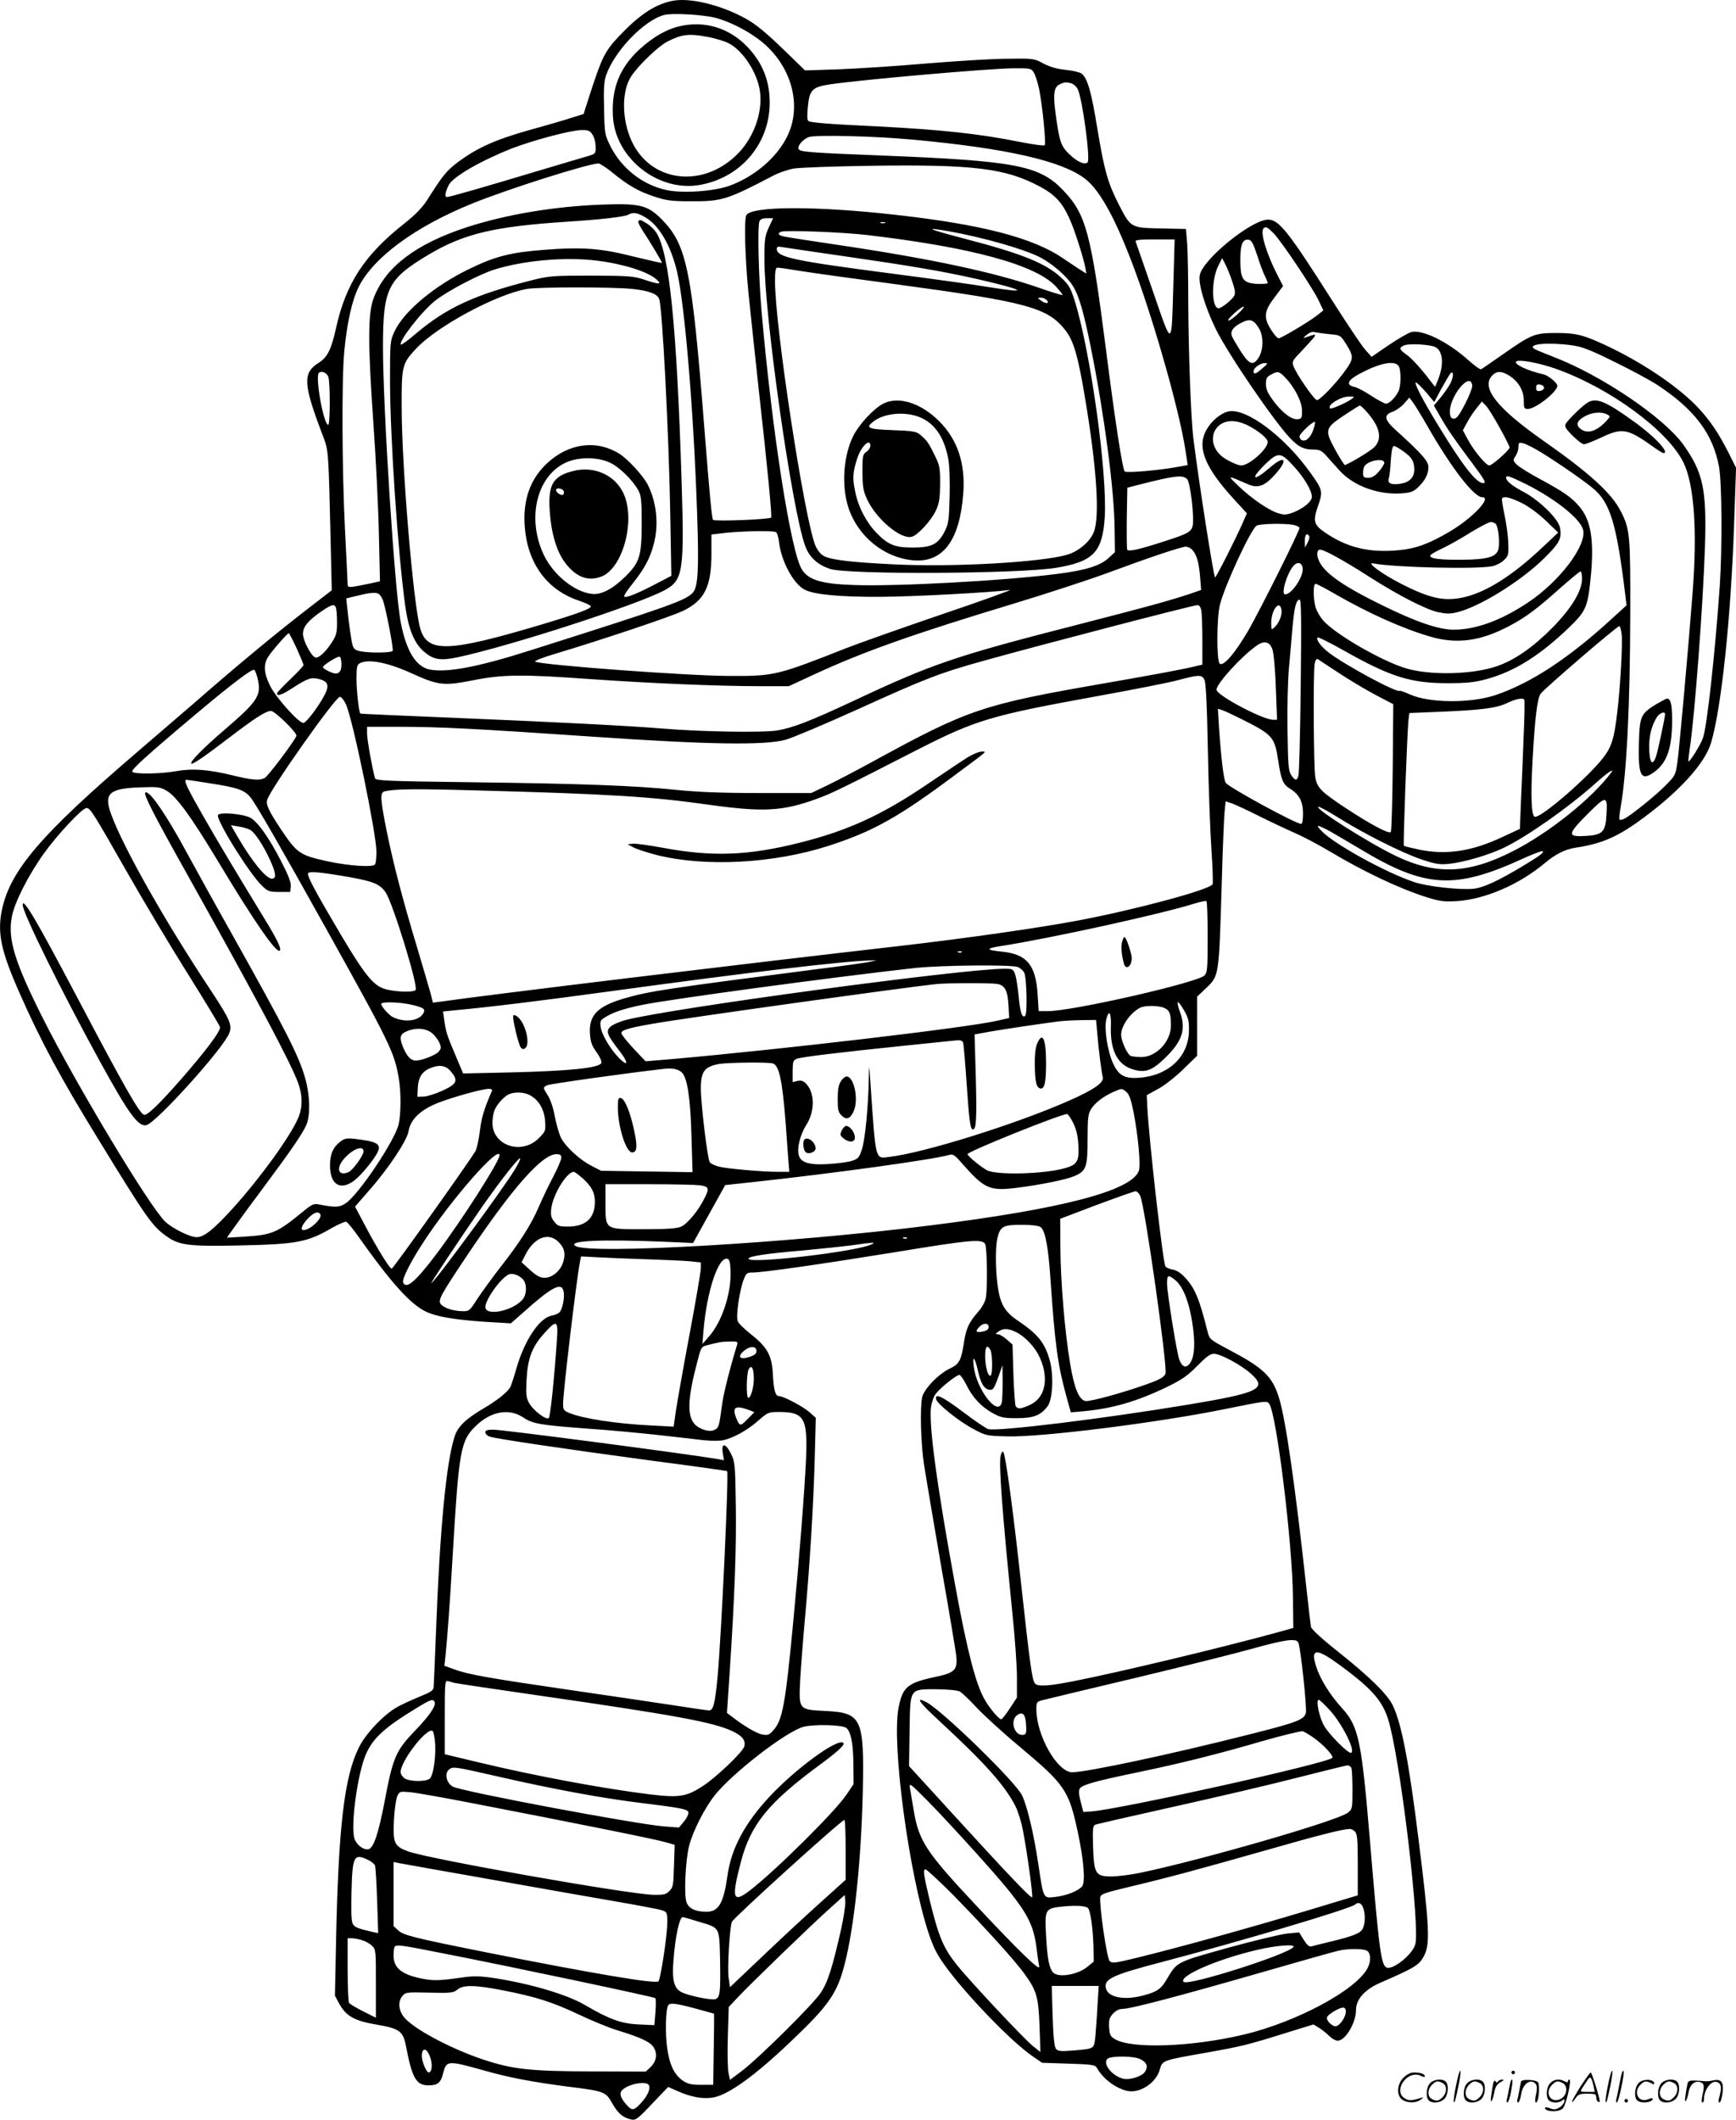 <svg version="1.0" xmlns="http://www.w3.org/2000/svg"
  viewBox="0 0 983.031 1200.338"
 preserveAspectRatio="xMidYMid meet">
<g transform="translate(-0.143,1200.57) scale(0.1,-0.1)"
fill="#000000" stroke="none">
<path d="M3805 12000 c-98 -21 -184 -79 -298 -199 -82 -88 -96 -116 -168 -338
l-33 -103 -61 -19 c-33 -11 -141 -43 -240 -70 -199 -56 -301 -102 -410 -183
-67 -51 -84 -72 -178 -220 -25 -38 -66 -81 -126 -128 -225 -177 -331 -339
-387 -593 -27 -122 -49 -166 -100 -197 -89 -56 -85 -121 22 -402 37 -98 35
-65 49 -664 l5 -221 -127 -98 c-169 -130 -363 -290 -548 -450 -82 -72 -278
-240 -435 -375 -534 -458 -707 -660 -756 -879 -30 -135 -9 -238 102 -487 117
-265 230 -475 443 -821 270 -441 303 -488 380 -544 74 -55 127 -62 415 -56
329 7 388 18 528 100 38 21 74 37 80 34 7 -2 40 -42 72 -88 177 -250 287 -374
374 -418 59 -30 160 -48 337 -60 l149 -9 64 56 c168 151 224 181 235 124 7
-32 -6 -96 -22 -116 -7 -8 -27 -17 -45 -20 -70 -13 -154 -138 -201 -301 -13
-47 -29 -94 -34 -104 -16 -29 -75 -76 -152 -121 -100 -59 -145 -102 -163 -158
-48 -147 -84 -526 -106 -1112 -6 -157 -12 -295 -13 -308 -2 -19 -17 -29 -82
-55 -44 -18 -103 -45 -130 -61 -75 -44 -175 -150 -212 -227 -83 -167 -116
-456 -129 -1114 l-6 -290 24 -45 c39 -71 87 -98 212 -119 129 -22 150 -37 166
-120 35 -184 58 -224 129 -224 51 0 69 15 82 70 19 72 25 72 236 13 138 -39
270 -64 469 -90 209 -26 216 -29 253 -96 33 -57 58 -78 105 -90 27 -6 36 0
120 89 l91 95 52 -23 c81 -36 150 -48 211 -35 85 19 233 126 431 315 216 205
264 274 306 441 54 210 93 585 102 969 9 421 -5 452 -211 462 -154 8 -152 5
-143 182 4 71 16 227 27 347 28 310 48 643 55 905 l6 226 -37 33 c-37 32 -147
90 -171 90 -21 0 -30 32 -35 121 -5 108 -31 156 -123 228 -36 29 -71 62 -76
75 -12 26 11 183 36 242 12 30 18 34 49 34 60 0 393 48 806 115 431 71 493 76
510 46 11 -21 14 -242 4 -304 -4 -22 -21 -54 -44 -80 -51 -58 -68 -93 -80
-173 -16 -102 -26 -122 -78 -147 -65 -30 -149 -117 -159 -164 -13 -66 -7 -263
11 -383 10 -63 53 -319 96 -568 44 -249 82 -478 86 -510 9 -82 -7 -99 -118
-122 -159 -34 -186 -57 -209 -178 -38 -206 57 -921 168 -1265 28 -84 48 -126
92 -187 118 -165 376 -433 498 -517 l55 -38 150 -5 c131 -4 151 -7 160 -23 34
-61 104 -115 171 -131 71 -17 166 45 186 121 14 51 16 52 251 93 209 37 246
46 457 112 l162 50 33 -20 c18 -12 44 -32 57 -46 14 -14 35 -26 47 -26 44 0
104 101 104 174 0 60 49 115 135 153 202 88 223 101 251 155 34 66 30 164 -32
658 -54 437 -96 656 -146 759 -30 63 -136 166 -310 304 -92 73 -149 126 -153
140 -2 12 -14 108 -25 212 -64 585 -119 970 -157 1088 -38 120 -86 166 -287
272 -102 54 -106 58 -116 98 -46 184 -71 246 -125 305 -24 27 -49 44 -71 48
-18 3 -38 11 -43 18 -14 17 -94 721 -103 906 l-3 64 65 36 c36 19 99 69 142
111 l78 76 0 167 0 168 54 51 c71 68 70 67 86 602 5 187 13 366 16 397 l6 56
36 -12 c21 -8 89 -39 152 -71 62 -31 153 -74 201 -95 48 -21 136 -67 196 -103
192 -115 395 -212 553 -262 74 -23 96 -26 171 -22 159 10 354 94 499 216 58
49 114 77 170 86 156 23 247 64 395 175 204 152 341 306 375 418 59 197 113
709 131 1243 l11 316 -42 84 c-56 110 -102 179 -169 252 -106 114 -299 247
-499 344 -150 72 -191 83 -309 83 -123 0 -139 -7 -306 -124 -59 -41 -112 -78
-118 -81 -5 -4 -38 20 -74 52 -112 101 -254 172 -320 159 -16 -4 -74 -37 -129
-74 l-98 -67 -37 42 c-20 22 -103 147 -186 277 -251 395 -303 460 -365 458
-95 -3 -369 -226 -385 -315 -9 -48 29 -177 90 -303 68 -140 340 -539 430 -628
43 -43 71 -56 125 -56 32 0 45 -6 69 -32 16 -18 50 -57 77 -86 79 -88 220
-140 354 -130 49 4 65 9 91 34 40 38 59 75 59 115 0 33 -36 74 -188 212 -62
56 -66 84 -15 101 18 6 47 26 64 45 l31 35 19 -25 c10 -13 49 -76 85 -139 135
-236 262 -400 309 -400 56 0 -54 -117 -182 -193 -118 -70 -193 -98 -292 -107
-165 -16 -293 15 -416 100 -65 44 -70 65 -40 151 28 82 27 90 -43 187 -145
205 -363 368 -463 348 -42 -8 -96 -52 -124 -101 -59 -100 -13 -216 160 -403
l67 -73 -27 -62 c-45 -100 -144 -295 -153 -301 -7 -4 -89 518 -122 779 -15
112 -29 506 -30 790 0 132 -3 277 -6 322 l-7 82 -143 3 c-170 4 -169 3 -238
137 -62 123 -81 189 -121 430 -34 209 -55 282 -89 310 -9 7 -49 17 -89 21 -50
5 -89 16 -127 36 -54 29 -57 29 -205 27 -82 0 -289 -13 -460 -27 -170 -15
-394 -29 -497 -33 l-188 -6 -128 124 c-90 87 -149 136 -202 166 -144 81 -325
125 -425 103z m247 -95 c102 -27 231 -99 301 -170 141 -140 184 -342 107 -500
-59 -122 -188 -231 -330 -282 -89 -31 -260 -43 -352 -24 -135 28 -255 121
-319 247 -33 67 -34 70 -37 214 -3 109 0 157 11 188 48 139 215 313 330 343
47 12 216 2 289 -16z m1803 -309 c8 -13 22 -54 30 -92 19 -92 41 -311 32 -321
-5 -4 -70 5 -145 20 -231 46 -438 68 -802 87 -277 13 -375 21 -390 30 -8 5 -9
28 -4 80 9 97 25 113 125 128 183 27 891 89 1036 91 97 1 103 0 118 -23z m213
-62 c12 -4 29 -18 36 -33 26 -50 73 -397 56 -415 -16 -16 -60 4 -104 47 -47
45 -56 72 -77 228 -15 109 -10 151 21 166 28 14 36 15 68 7z m-2712 -290 c10
-14 18 -44 18 -67 1 -40 0 -42 -39 -54 -22 -6 -148 -44 -280 -83 -336 -101
-508 -150 -523 -150 -14 0 -10 26 10 67 23 47 177 136 355 207 121 47 335 104
395 105 40 1 50 -3 64 -25z m1814 -29 c530 -49 843 -120 975 -221 87 -66 181
-240 290 -539 112 -307 245 -780 278 -992 l14 -91 -61 -11 c-109 -20 -287 -34
-296 -25 -12 13 -54 282 -105 684 -86 670 -113 773 -246 911 -133 138 -271
164 -1024 194 -402 16 -461 20 -471 36 -10 17 25 58 59 69 42 13 375 5 587
-15z m-1704 -184 c93 -76 151 -109 239 -138 69 -23 98 -27 205 -27 179 -1 206
7 470 145 30 16 82 34 115 40 33 6 232 13 443 16 577 8 758 -14 952 -118 113
-60 155 -122 218 -319 17 -52 34 -113 38 -134 l7 -40 -31 20 c-17 10 -62 41
-101 67 -169 116 -462 192 -947 246 -449 51 -813 50 -846 -1 -14 -23 -8 -241
12 -444 11 -110 38 -359 59 -554 49 -438 75 -709 69 -715 -10 -11 -323 -23
-329 -13 -7 11 -20 150 -49 518 -70 893 -99 1038 -239 1181 -81 83 -124 94
-341 86 -271 -10 -543 -56 -765 -128 -287 -94 -458 -223 -526 -397 -35 -87
-35 -254 -4 -702 15 -206 29 -495 32 -641 l6 -265 -54 -12 c-120 -25 -129 -26
-129 -6 0 11 -7 150 -15 309 -17 342 -19 856 -4 1011 15 160 44 289 80 362 83
169 321 344 644 475 202 82 653 225 715 227 8 0 43 -22 76 -49z m196 -260 c76
-48 140 -161 174 -307 44 -192 94 -797 113 -1369 11 -314 5 -413 -24 -445 -41
-45 -132 -77 -920 -327 -299 -95 -470 -127 -569 -109 -79 15 -134 105 -165
266 -35 179 -101 1217 -101 1565 1 328 26 380 259 519 201 119 370 159 781
186 200 13 328 28 349 40 28 16 56 11 103 -19z m693 -53 c-22 -48 -25 -66 -25
-181 0 -322 157 -1424 231 -1623 24 -65 71 -107 141 -130 102 -33 1063 -28
1278 6 212 35 264 88 277 285 16 248 -81 946 -171 1231 -22 69 -33 88 -75 127
-88 82 -221 136 -551 222 -206 54 -234 67 -85 41 196 -35 433 -103 519 -149
69 -37 149 -106 181 -158 36 -56 62 -145 105 -359 75 -375 131 -798 133 -1018
l2 -133 -37 -34 c-47 -43 -130 -69 -289 -89 -302 -39 -913 -72 -1155 -63 -178
6 -252 28 -290 85 -63 93 -170 778 -230 1462 -17 198 -24 484 -12 513 5 11 18
17 42 17 l35 0 -24 -52z m658 25 c-7 -2 -19 -2 -25 0 -7 3 -2 5 12 5 14 0 19
-2 13 -5z m2202 -60 c46 -49 215 -301 252 -376 l28 -59 -30 -24 c-41 -34 -208
-134 -223 -134 -7 0 -26 21 -42 47 -45 70 -41 107 19 185 l48 64 -28 54 c-66
128 -104 252 -82 273 12 12 21 7 58 -30z m-2305 -8 c595 -70 957 -169 1071
-292 22 -25 39 -46 37 -48 -2 -2 -62 16 -133 41 -250 87 -607 164 -1140 243
-148 22 -285 43 -302 47 -36 7 -43 20 -15 28 31 9 344 -3 482 -19z m1736 -267
c-11 -379 -4 -376 -115 -55 -52 149 -96 278 -99 285 -3 9 23 12 109 12 l112 0
-7 -242z m475 150 c15 -48 35 -101 44 -117 8 -17 15 -34 15 -38 0 -4 -27 -6
-60 -5 -81 5 -95 25 -95 138 0 87 13 117 48 112 15 -2 26 -23 48 -90z m-2341
-3 c387 -56 556 -85 753 -129 274 -63 307 -85 67 -46 -69 12 -314 46 -545 76
-560 73 -655 93 -655 140 0 13 7 15 33 10 17 -3 174 -26 347 -51z m2199 -143
c16 -47 19 -67 11 -82 -12 -22 -72 -70 -88 -70 -41 0 -42 162 -2 240 l22 44
18 -35 c10 -19 28 -63 39 -97z m-2437 58 c68 -11 308 -44 533 -74 747 -101
861 -132 962 -264 44 -59 69 -142 108 -377 67 -397 85 -676 50 -763 -22 -54
-85 -108 -149 -127 -147 -44 -655 -72 -986 -55 -240 12 -352 25 -393 47 -17 8
-36 32 -47 56 -61 139 -230 1239 -230 1500 0 61 3 77 15 77 8 0 70 -9 137 -20z
m1388 -165 c17 -20 -9 -21 -36 0 -19 14 -19 14 2 15 12 0 27 -7 34 -15z m1083
-75 c-23 -22 -48 -40 -55 -40 -7 1 7 19 31 40 57 52 79 52 24 0z m117 -83 c27
-43 26 -121 0 -164 -31 -51 -54 -44 -104 35 -23 37 -46 75 -49 85 -10 28 8 52
54 75 49 25 69 18 99 -31z m403 -34 c57 -5 59 -6 88 -51 46 -73 46 -86 5 -145
-49 -72 -149 -177 -167 -177 -15 0 -115 144 -133 192 -10 26 -6 32 45 85 30
32 62 67 70 77 15 21 10 21 -46 1 -16 -6 -15 -3 5 14 18 15 32 20 50 15 14 -3
51 -8 83 -11z m597 -73 c43 -23 49 -102 13 -188 l-15 -37 -27 34 c-53 71 -105
127 -137 150 -40 28 -42 38 -11 51 27 12 148 5 177 -10z m775 10 c56 -8 103
-26 240 -94 94 -46 199 -103 235 -126 215 -140 322 -280 356 -470 16 -91 18
-459 4 -670 -27 -385 -72 -795 -95 -862 -13 -39 -76 -140 -83 -134 -1 2 2 32
7 67 28 174 77 831 87 1151 10 323 -10 417 -122 575 -110 154 -463 393 -734
497 -52 20 -102 41 -110 46 -43 28 77 39 215 20z m-95 -132 c308 -109 637
-351 725 -533 60 -125 78 -382 51 -735 -23 -302 -74 -871 -86 -960 -10 -72
-13 -77 -63 -128 -54 -56 -195 -170 -235 -191 -13 -7 -26 -10 -29 -7 -4 3 -1
36 6 73 34 196 53 579 54 1098 1 439 -2 475 -53 574 -52 104 -179 219 -442
403 -259 182 -351 298 -288 366 26 28 53 28 97 1 52 -32 83 -85 83 -141 0 -43
2 -48 23 -48 44 0 167 97 167 131 0 17 -52 59 -79 65 -93 21 -174 60 -152 74
19 11 129 -10 221 -42z m-1660 2 c-38 -33 -50 -37 -50 -16 0 19 39 46 65 46
17 -1 15 -5 -15 -30z m770 15 c16 -19 16 -115 0 -146 -19 -37 -52 -69 -70 -69
-9 0 -46 20 -83 44 -37 25 -81 48 -97 51 -49 11 -38 38 30 74 112 60 194 77
220 46z m-6059 -65 c11 -39 10 -270 -1 -270 -26 0 -75 272 -53 294 15 15 47 0
54 -24z m5415 1 c55 -56 98 -139 98 -190 1 -40 -2 -46 -22 -49 -34 -5 -86 33
-137 100 -35 47 -45 68 -45 99 0 32 5 41 28 53 38 21 46 20 78 -13z m940 -33
c-9 -19 -34 -55 -55 -81 l-40 -48 34 -59 c42 -74 79 -128 177 -259 78 -104 87
-121 68 -121 -38 0 -113 95 -248 316 -93 151 -146 254 -133 254 5 0 31 -25 57
-55 l47 -56 39 73 c22 40 45 79 51 87 20 23 21 -13 3 -51z m122 -14 c2 -12
-16 -59 -40 -105 -32 -63 -48 -84 -63 -84 -15 0 -21 8 -23 29 -10 87 114 244
126 160z m407 -14 c0 -8 -10 -16 -22 -18 -18 -3 -23 2 -23 18 0 16 5 21 23 18
12 -2 22 -10 22 -18z m-1093 -66 c-32 -22 -113 -57 -119 -51 -18 19 60 67 107
67 34 0 34 0 12 -16z m842 -161 c31 -56 56 -106 56 -111 0 -14 -99 -102 -115
-102 -19 0 -86 81 -121 145 l-29 54 25 46 c14 26 38 62 54 81 l29 36 23 -24
c12 -12 47 -69 78 -125z m-762 100 c84 -90 101 -163 49 -212 -23 -21 -114 -77
-163 -99 -3 -2 -27 35 -53 82 -64 117 -62 126 45 198 47 31 88 57 91 57 3 1
17 -11 31 -26z m-663 -87 c60 -31 111 -73 111 -93 0 -40 -105 -133 -150 -133
-21 0 -82 29 -110 52 -58 48 -67 123 -21 169 38 38 100 40 170 5z m367 -30
c-17 -43 -44 -65 -66 -51 -5 3 -10 12 -10 19 0 16 79 90 87 82 3 -3 -2 -26
-11 -50z m1294 -123 c108 -67 259 -172 303 -212 84 -76 120 -192 163 -524 l16
-129 -78 -71 c-245 -226 -462 -369 -663 -437 -144 -48 -377 -46 -487 4 -29 13
-55 22 -57 20 -13 -14 -301 141 -397 213 -47 35 -79 77 -67 89 3 3 66 -28 141
-70 270 -153 383 -189 596 -189 107 0 152 5 215 22 160 43 303 132 471 293 99
96 107 115 125 306 17 194 -2 305 -67 380 -44 52 -89 83 -226 157 -59 32 -117
68 -129 81 -21 22 -21 25 -5 48 9 14 16 37 16 52 0 24 3 25 28 19 15 -3 61
-27 102 -52z m-782 7 c49 -35 62 -57 62 -104 0 -43 -27 -71 -75 -79 -52 -9
-78 1 -70 27 4 11 10 58 12 104 4 56 9 82 18 82 6 0 30 -13 53 -30z m-621 -84
c60 -66 103 -138 103 -174 0 -26 -47 -65 -105 -88 -38 -14 -52 -15 -84 -5 -53
15 -153 84 -226 154 -66 64 -68 63 52 11 57 -25 94 -12 152 52 79 86 62 118
-24 44 -97 -84 -119 -72 -30 16 74 71 88 71 162 -10z m513 19 c0 -8 -14 -30
-31 -50 -22 -25 -39 -35 -60 -35 -25 0 -29 4 -29 28 0 15 4 32 8 38 22 33 112
48 112 19z m-1116 -93 c18 -21 41 -216 31 -264 -8 -34 -28 -45 -155 -86 -151
-49 -210 -62 -216 -48 -2 6 -3 88 -2 181 l3 169 70 18 c200 51 245 56 269 30z
m1919 -28 c167 -84 307 -196 323 -258 22 -88 -133 -293 -312 -412 -153 -102
-295 -154 -421 -154 -83 0 -208 42 -398 135 -218 106 -326 180 -361 247 -17
33 -18 65 -1 71 16 6 129 -55 286 -156 160 -102 315 -182 386 -198 43 -9 67
-10 105 -1 128 30 365 177 497 308 87 86 99 111 88 172 -9 49 -116 154 -204
201 -65 34 -101 63 -101 81 0 17 17 11 113 -36z m-26 -106 c39 -19 94 -59 137
-100 l71 -68 -85 -80 c-185 -175 -343 -271 -478 -292 -94 -15 -172 4 -317 77
-115 58 -214 130 -165 120 118 -23 594 -34 674 -15 22 5 51 20 65 35 24 23 26
32 23 98 -1 40 -11 110 -21 157 -10 47 -17 88 -14 93 9 15 47 6 110 -25z
m-148 -117 c16 -10 27 -106 17 -146 -11 -43 -62 -58 -206 -59 -125 -1 -180 6
-180 23 0 5 26 21 58 36 31 14 89 46 127 69 87 54 147 86 160 86 5 0 16 -4 24
-9z m-1146 -7 c20 -4 37 -12 37 -18 0 -19 -225 -468 -290 -581 -76 -130 -142
-206 -162 -187 -18 18 -17 257 1 332 27 109 176 430 208 449 20 11 147 14 206
5z m-2927 -42 c6 -4 14 -30 17 -57 12 -107 82 -237 146 -269 52 -27 199 -41
426 -40 188 1 623 24 735 39 19 3 -154 -60 -385 -138 -231 -79 -474 -165 -540
-191 -393 -155 -409 -159 -660 -158 -233 0 -1068 62 -1103 81 -7 4 43 24 115
45 273 82 651 209 721 242 123 59 162 137 162 325 l0 108 43 5 c98 14 308 19
323 8z m3019 -22 c3 -5 -1 -22 -9 -37 l-15 -28 -1 38 c0 35 12 48 25 27z
m-662 -78 c25 -28 37 -70 44 -152 l6 -75 -54 -19 c-129 -43 -239 -73 -639
-176 -696 -178 -829 -223 -1275 -433 -244 -114 -346 -154 -435 -168 -82 -13
-430 -7 -645 11 -197 16 -627 38 -1185 61 -289 12 -526 22 -528 24 -8 7 -22
130 -22 197 0 66 3 79 19 88 49 26 159 4 293 -57 152 -69 182 -72 346 -40 170
34 280 35 669 7 325 -23 719 -40 955 -40 l166 0 149 69 c273 126 556 227 1133
401 184 56 420 133 525 172 240 89 414 147 441 148 11 0 28 -8 37 -18z m625
-104 c6 -47 -62 -148 -99 -148 -26 0 10 120 48 163 23 24 47 17 51 -15z m1582
-59 c0 -70 -61 -170 -170 -280 -109 -110 -212 -181 -310 -215 -139 -49 -383
-54 -520 -12 -139 43 -393 190 -464 268 -19 21 -39 56 -45 77 -14 49 -14 133
0 133 5 0 56 -26 112 -59 196 -112 384 -196 543 -242 149 -42 283 -23 444 63
92 49 153 94 288 215 58 51 109 93 113 93 5 0 9 -18 9 -41z m-6813 -87 c6 -4
16 -19 22 -33 17 -45 62 -279 56 -289 -7 -11 -120 -13 -178 -3 -28 4 -41 12
-47 29 -8 20 -22 117 -34 235 l-4 36 62 15 c72 18 107 21 123 10z m5220 -519
c-3 -269 -9 -498 -13 -510 -8 -30 -20 -29 -41 4 -16 24 -18 57 -21 258 -2 126
2 282 8 345 6 63 15 167 20 230 11 119 21 160 41 160 9 0 10 -119 6 -487z
m-5463 441 c3 -9 6 -46 6 -83 0 -57 -4 -74 -29 -112 -37 -57 -76 -93 -95 -86
-23 9 -68 94 -69 132 -1 41 30 78 108 131 56 38 70 41 79 18z m4900 -15 c3
-17 6 -93 6 -169 l0 -138 -26 -6 c-70 -18 -243 -50 -536 -101 -685 -119 -764
-146 -1303 -441 -93 -51 -210 -112 -260 -136 l-90 -43 -300 0 c-212 0 -349 6
-465 18 -236 24 -528 35 -1152 43 -488 6 -548 9 -553 23 -14 46 -45 218 -45
252 l0 39 183 0 c224 0 425 -10 1097 -56 654 -45 973 -50 1091 -17 41 12 224
89 405 171 390 177 464 206 723 278 334 93 1172 311 1202 313 11 1 19 -10 23
-30z m454 2 c4 -29 -14 -74 -39 -97 -18 -17 -19 -16 -19 25 0 74 49 135 58 72z
m1926 -134 c7 -45 -7 -303 -25 -448 -17 -145 -32 -193 -79 -254 -86 -111 -344
-335 -386 -335 -21 0 -26 113 -14 325 13 234 26 342 45 372 18 26 431 382 446
383 4 0 10 -19 13 -43z m-7503 -82 c21 -47 39 -90 39 -95 0 -6 -34 -42 -75
-81 -41 -39 -75 -75 -75 -80 0 -18 29 -8 90 32 86 55 104 61 150 49 52 -14 58
-38 25 -98 -34 -62 -96 -144 -114 -150 -22 -7 -156 141 -190 210 -35 70 -39
120 -12 163 19 31 109 135 118 135 2 0 22 -38 44 -85z m5526 -8 c7 -20 16
-118 19 -217 l7 -180 -24 0 c-59 1 -319 139 -319 170 0 34 138 186 225 248 45
33 77 25 92 -21z m-5272 -82 c0 -52 -22 -65 -69 -42 -20 9 -36 20 -36 25 0 11
83 63 95 59 5 -2 10 -21 10 -42z m5643 -47 c57 -38 150 -94 208 -125 l105 -55
-3 -358 c-2 -197 -7 -362 -11 -366 -11 -12 -114 43 -254 135 -142 94 -164 116
-174 178 -9 57 -12 597 -3 642 4 19 11 28 18 24 6 -4 57 -38 114 -75z m-6117
-38 c21 -93 0 -125 -186 -285 -128 -110 -200 -184 -190 -193 7 -7 75 40 211
144 148 113 211 154 240 154 21 0 144 -119 144 -140 0 -16 -160 -230 -180
-240 -29 -15 -70 -12 -181 15 -140 34 -228 40 -319 24 -88 -16 -235 -18 -249
-4 -10 10 72 85 368 334 205 172 313 253 323 243 5 -5 14 -29 19 -52z m5360
-2 c9 -16 15 -136 20 -398 4 -206 13 -459 20 -561 7 -102 10 -192 7 -200 -11
-30 -431 -143 -757 -205 -227 -43 -643 -102 -1006 -144 -900 -103 -2328 -276
-2606 -316 l-46 -6 -11 43 c-6 24 -41 143 -77 264 -83 275 -136 477 -175 670
-35 176 -37 212 -12 219 53 14 165 16 517 6 746 -20 996 -35 1318 -81 309 -43
419 -38 613 33 81 29 133 54 574 280 326 166 412 192 995 298 215 39 431 81
480 95 114 30 131 31 146 3z m-4860 -142 c39 -88 170 -723 172 -831 0 -34 -3
-67 -8 -74 -11 -18 -146 -9 -272 18 -154 34 -170 45 -261 181 -68 103 -85 138
-78 165 14 57 387 585 412 585 8 0 24 -20 35 -44z m6672 27 c3 -5 1 -100 -4
-213 -4 -113 -11 -275 -15 -361 l-6 -157 -97 -45 c-173 -82 -318 -104 -471
-73 -47 10 -87 20 -89 22 -5 5 19 648 26 711 l5 41 146 6 c253 10 345 21 404
49 54 26 93 33 101 20z m-1608 -106 c184 -92 194 -102 215 -242 16 -106 27
-132 67 -156 52 -32 73 -73 73 -141 0 -33 -4 -58 -10 -58 -30 0 -403 203 -427
232 -12 14 -27 141 -39 317 l-6 103 23 -7 c13 -4 60 -26 104 -48z m2098 -309
c-110 -146 -350 -338 -552 -441 -253 -130 -437 -138 -666 -28 -152 73 -463
270 -438 278 5 2 57 -26 114 -62 145 -91 360 -199 470 -236 81 -27 102 -30
156 -25 83 9 222 49 308 90 130 62 367 228 520 365 71 64 113 92 88 59z
m-7933 -58 c157 -24 197 -38 231 -81 31 -39 175 -289 431 -749 360 -646 384
-697 408 -843 13 -79 12 -199 -1 -257 -20 -90 -226 -399 -300 -448 -35 -24
-59 -25 -155 -6 -25 5 -38 -1 -83 -38 -151 -124 -177 -135 -336 -145 l-99 -6
49 69 c27 38 102 140 167 227 143 192 215 296 235 345 22 53 20 162 -6 257
-36 130 -108 271 -421 830 -87 154 -201 361 -255 460 -115 213 -212 352 -231
332 -10 -10 45 -119 226 -442 410 -734 595 -1082 639 -1200 26 -70 27 -140 1
-200 -45 -105 -212 -336 -367 -508 -112 -124 -166 -167 -208 -167 -38 0 -137
49 -178 88 -89 85 -499 767 -694 1154 -159 317 -198 445 -175 570 14 80 91
233 180 358 76 107 219 260 243 260 22 0 37 -25 231 -365 91 -160 245 -418
343 -574 98 -156 180 -292 182 -301 6 -21 -82 -138 -225 -301 -123 -140 -188
-202 -205 -196 -26 8 -111 157 -377 662 -232 440 -310 573 -310 526 0 -44 213
-476 434 -880 166 -303 222 -380 268 -366 60 19 437 437 468 521 17 45 3 78
-102 237 -263 396 -499 814 -568 1004 -42 116 -10 144 165 150 101 4 113 2
150 -19 55 -32 137 -144 290 -398 209 -348 333 -526 351 -507 10 10 -15 63
-85 177 -185 304 -243 401 -343 574 -101 177 -119 216 -100 216 4 0 63 -9 132
-20z m7908 -181 c-5 -94 -23 -112 -118 -117 -105 -6 -104 8 11 124 107 107
114 107 107 -7z m-1585 -80 c23 -12 108 -62 189 -110 369 -223 537 -233 926
-54 57 26 106 44 109 41 9 -8 -17 -27 -115 -86 -138 -83 -221 -121 -276 -127
-77 -8 -265 13 -337 38 -164 55 -453 215 -524 289 -34 36 -29 37 28 9z m-5534
-270 c136 -24 175 -40 207 -88 41 -63 184 -527 169 -551 -8 -13 -91 -13 -157
1 -77 16 -121 68 -265 309 -145 245 -195 338 -187 351 7 12 73 6 233 -22z
m4861 -340 c0 -179 -2 -201 -18 -217 -41 -41 -748 -202 -886 -202 l-53 0 -6
97 c-11 166 -62 226 -203 240 -92 9 -92 18 -2 32 277 43 906 181 1093 240 33
10 63 17 68 14 4 -2 7 -94 7 -204z m-1393 -85 c-3 -3 -12 -4 -19 -1 -8 3 -5 6
6 6 11 1 17 -2 13 -5z m-517 -54 c-19 -5 -161 -25 -315 -44 -829 -107 -938
-123 -1075 -163 -153 -44 -204 -95 -198 -198 3 -50 10 -69 37 -107 19 -26 31
-53 28 -61 -11 -29 -181 -46 -512 -54 l-271 -6 -46 109 c-47 111 -52 127 -62
201 l-6 41 68 7 c197 18 472 52 862 105 794 109 1342 174 1490 177 l35 1 -35
-8z m834 -30 c14 -5 30 -19 37 -32 14 -25 19 -231 6 -244 -17 -17 -29 18 -37
107 -5 52 -14 109 -20 127 -11 30 -15 32 -59 32 -238 0 -1892 -224 -2145 -290
-38 -10 -78 -28 -89 -39 -26 -25 -17 -47 49 -132 53 -67 56 -99 4 -48 -50 50
-102 136 -107 179 -5 34 -2 39 28 57 43 27 105 47 200 67 164 34 1077 157
1549 210 145 16 547 20 584 6z m-115 -96 c44 -9 58 -37 63 -121 l4 -72 -66
-15 c-174 -40 -1215 -162 -1849 -218 l-144 -12 -69 73 c-37 40 -68 79 -68 86
0 18 42 30 180 54 174 31 1415 204 1600 224 63 7 317 7 349 1z m-3316 -118
c72 -17 81 -25 62 -54 -29 -40 -110 -47 -172 -14 -23 13 -63 59 -63 73 0 14
108 10 173 -5z m4374 -33 c23 -40 28 -59 27 -113 -1 -146 -114 -254 -278 -267
-85 -7 -120 11 -152 82 -31 67 -51 196 -38 248 14 61 29 39 26 -38 -5 -136 37
-219 125 -245 68 -21 108 -7 179 62 99 95 122 163 89 258 -27 76 -18 81 22 13z
m-113 15 c31 -13 38 -33 38 -101 -1 -90 -83 -177 -168 -177 -23 0 -50 3 -59 6
-20 8 -55 85 -55 120 0 49 50 122 105 152 26 15 107 15 139 0z m-379 -145 c7
-90 24 -220 31 -246 9 -31 -50 -72 -193 -135 -302 -133 -819 -295 -1019 -318
-77 -9 -73 -27 -103 411 -8 119 -8 119 -10 35 -2 -156 -21 -350 -39 -403 -15
-46 -21 -53 -57 -65 -22 -7 -83 -15 -135 -18 -152 -9 -188 22 -160 135 6 25
22 63 35 83 51 78 52 182 2 236 -16 17 -28 21 -49 17 l-28 -7 0 61 c0 54 3 63
23 71 24 10 237 36 617 75 135 14 262 27 282 29 27 3 38 0 43 -12 3 -8 12
-113 20 -231 15 -220 21 -261 36 -261 19 0 22 63 16 296 l-7 242 88 16 c73 13
281 44 397 59 17 2 69 5 117 6 l86 1 7 -77z m-3767 2 c16 -13 35 -38 42 -55
11 -26 10 -33 -5 -50 -18 -20 -95 -50 -130 -50 -27 0 -49 24 -70 73 -23 56
-20 76 18 92 52 23 111 19 145 -10z m1929 -171 c36 -10 54 -93 73 -334 5 -74
12 -168 15 -207 l6 -73 -63 0 c-91 0 -295 18 -338 30 -21 6 -43 16 -49 24 -13
15 -51 330 -51 418 0 97 21 124 105 139 51 8 273 11 302 3z m-1823 -45 c44
-52 36 -71 -46 -109 -39 -18 -87 -33 -107 -34 l-36 -1 2 48 c2 57 23 94 66
112 54 24 92 19 121 -16z m1309 -7 c31 -31 48 -145 54 -361 l6 -203 -259 4
-259 4 -54 28 c-67 34 -147 108 -173 159 -11 22 -26 76 -35 121 -8 47 -25 96
-39 118 -29 45 -29 45 -5 58 16 8 427 66 661 93 49 6 82 -1 103 -21z m-1076
-104 c-43 -98 -59 -151 -68 -224 -5 -47 -17 -100 -25 -116 -21 -40 -463 -662
-474 -666 -10 -4 -82 112 -153 247 l-55 104 79 91 c110 124 215 283 224 336
11 68 69 122 168 161 89 34 247 78 286 79 15 0 21 -4 18 -12z m3592 -5 c16
-13 27 -43 41 -113 26 -133 42 -304 30 -335 -43 -113 -434 -215 -1185 -309
-794 -100 -1925 -165 -2005 -116 -49 30 144 39 506 24 l160 -7 91 164 91 164
158 17 c469 51 1017 127 1112 154 20 6 31 -2 70 -47 128 -146 157 -159 314
-139 124 15 277 46 321 65 69 29 77 50 77 208 0 121 3 144 19 171 23 37 66 70
124 97 52 23 50 23 76 2z m-3379 -18 c51 -26 83 -80 88 -146 4 -57 3 -60 -35
-98 -97 -98 -263 -43 -263 86 0 23 5 54 11 70 12 33 56 82 84 93 32 14 84 11
115 -5z m3079 -159 c17 -35 26 -71 29 -126 5 -89 -7 -110 -75 -129 -120 -34
-387 -41 -443 -12 -35 19 -110 81 -110 91 0 15 542 233 565 227 6 -2 21 -25
34 -51z m-3249 -183 c-1 -35 -214 -368 -360 -562 -116 -154 -170 -199 -186
-157 -7 18 43 118 114 226 157 242 433 557 432 493z m350 -13 c0 -11 -20 -58
-45 -106 -25 -47 -62 -124 -82 -171 -44 -102 -106 -200 -218 -343 -45 -58
-103 -138 -129 -177 -46 -72 -48 -73 -89 -72 -52 1 -107 20 -121 42 -14 22 2
51 140 258 263 394 434 589 516 589 21 0 28 -5 28 -20z m-264 -68 c-67 -111
-458 -642 -472 -642 -5 0 164 254 288 433 106 151 208 281 215 273 3 -2 -11
-32 -31 -64z m385 -49 c51 -46 69 -81 69 -133 0 -93 -52 -140 -153 -140 -49 0
-58 3 -77 28 -18 22 -21 36 -17 74 10 81 88 208 128 208 5 0 27 -17 50 -37z
m663 -39 c53 -8 56 -16 25 -77 -34 -68 -97 -144 -132 -158 -23 -10 -83 -14
-210 -14 -224 0 -217 -5 -217 151 l0 104 244 0 c134 0 264 -3 290 -6z m2494
-60 c27 -57 156 -973 143 -1007 -8 -19 -29 -32 -98 -57 -132 -48 -324 -101
-353 -98 -38 4 -66 73 -89 213 -30 177 -54 468 -55 655 l-1 164 205 78 c113
42 212 77 221 78 9 0 21 -12 27 -26z m-4643 -104 c14 -22 -57 -90 -95 -90 -20
0 -10 29 24 64 33 36 59 45 71 26z m4079 -73 c26 -19 44 -113 56 -297 25 -364
41 -483 88 -654 l27 -98 70 6 c169 16 305 56 475 138 86 42 117 64 172 120 49
50 73 68 93 68 37 0 158 -65 212 -115 92 -83 43 -107 -362 -174 -476 -79
-1071 -152 -1127 -138 -13 4 -77 47 -143 97 -117 88 -160 109 -153 73 5 -26
129 -126 211 -169 70 -38 75 -39 192 -42 191 -6 858 78 1235 155 232 47 234
47 248 30 41 -49 133 -795 135 -1101 l2 -169 -105 -29 c-315 -86 -892 -224
-1138 -272 -146 -29 -204 -32 -220 -13 -16 19 -28 105 -77 552 -46 423 -88
736 -102 758 -4 7 -10 0 -15 -18 -12 -47 8 -314 67 -902 14 -134 25 -294 25
-356 l0 -114 -40 -61 c-22 -34 -44 -62 -49 -62 -13 0 -66 62 -94 112 -50 86
-99 276 -167 648 -104 568 -151 915 -136 1012 4 26 16 59 28 73 26 34 116 105
132 105 6 0 24 -25 39 -55 35 -72 84 -125 149 -161 47 -26 63 -29 138 -29 94
0 135 16 174 68 29 39 35 181 11 262 -28 99 -68 147 -181 223 -74 50 -100 95
-114 203 -12 93 -12 212 -1 262 16 68 32 77 136 77 60 0 97 -5 109 -13z
m-2730 -84 c34 -34 41 -65 27 -113 -15 -50 -62 -90 -106 -90 -25 0 -45 11 -82
44 l-48 44 24 47 c50 95 129 124 185 68z m1973 21 c-3 -3 -12 -4 -19 -1 -8 3
-5 6 6 6 11 1 17 -2 13 -5z m-197 -33 c-70 -41 -700 -115 -700 -83 0 14 99 29
310 47 96 9 220 22 275 29 128 18 135 18 115 7z m-1280 -86 c96 -3 205 -8 243
-11 l67 -7 0 -33 c0 -18 -29 -189 -65 -380 -36 -191 -70 -386 -77 -432 l-12
-85 -131 7 c-198 10 -385 39 -461 71 -30 12 -34 18 -34 52 0 66 77 712 96 806
l6 28 96 -5 c54 -3 176 -8 272 -11z m478 -59 c7 -129 -47 -295 -124 -381 l-35
-40 6 75 c18 219 83 418 134 408 12 -2 17 -17 19 -62z m-1168 -65 c15 -28 12
-73 -5 -98 -48 -68 -215 -105 -215 -48 0 43 91 169 135 185 24 9 70 -12 85
-39z m3684 8 c51 -40 88 -143 105 -289 11 -95 3 -160 -24 -190 -21 -23 -41
-13 -56 28 -14 37 -69 379 -69 429 0 49 6 52 44 22z m-3499 -341 c-15 -219
-37 -434 -46 -442 -13 -14 -88 42 -111 84 -17 30 -19 50 -15 130 6 121 30 187
98 263 73 82 82 78 74 -35z m2445 73 c0 -13 -10 -20 -32 -25 -40 -8 -46 -1
-23 24 23 26 55 26 55 1z m158 -30 c52 -27 107 -87 132 -144 53 -119 30 -226
-55 -266 -51 -24 -71 -26 -82 -8 -4 6 -10 88 -13 180 l-5 169 -33 29 c-18 16
-40 29 -50 29 -15 1 -15 2 2 15 27 20 59 19 104 -4z m-1582 -68 c-42 -138 -77
-275 -86 -343 -17 -125 -18 -128 -42 -141 -29 -16 -91 4 -117 37 -40 51 -34
150 21 356 19 75 21 78 57 87 66 17 76 19 124 20 42 1 48 -1 43 -16z m109 -38
c0 -14 -11 -24 -39 -33 -55 -18 -72 0 -32 34 33 29 71 29 71 -1z m1325 6 c12
-24 13 -138 1 -145 -14 -9 -31 51 -31 110 0 56 11 69 30 35z m-70 -121 c15
-66 32 -96 59 -103 25 -6 30 0 58 78 l21 60 1 -95 c0 -52 -2 -105 -5 -117 -22
-83 -144 76 -159 207 -8 67 7 50 25 -30z m-1270 -41 c0 -50 -17 -109 -31 -109
-13 0 -11 137 2 162 16 29 29 6 29 -53z m-24 -179 l27 -11 -38 -39 c-42 -43
-45 -42 -65 7 -24 62 -4 73 76 43z m-1283 -40 c55 -37 93 -44 377 -65 118 -8
296 -25 395 -36 99 -11 213 -24 253 -29 40 -4 88 -4 108 0 59 13 138 57 198
110 56 49 58 50 122 50 139 0 159 -36 150 -260 -9 -195 -39 -576 -72 -920 -45
-475 -61 -564 -113 -622 -24 -27 -32 -30 -64 -24 -32 6 -108 51 -175 104 l-24
18 16 240 c28 430 38 702 34 942 -3 223 -5 240 -27 285 -30 61 -56 65 -47 6
l7 -42 -38 7 c-194 32 -1215 166 -1269 166 -33 0 -44 -4 -44 -15 0 -9 10 -19
23 -24 31 -12 425 -70 922 -137 231 -30 422 -57 424 -59 10 -11 -32 -923 -54
-1162 -14 -151 -24 -193 -48 -193 -7 0 -100 13 -207 30 -107 16 -366 55 -575
85 -453 66 -581 88 -659 117 l-58 21 6 56 c10 95 25 295 41 571 35 594 44 648
132 732 84 82 187 100 266 48z m4391 -1277 c13 -34 49 -370 42 -397 -10 -39
-50 -54 -333 -125 -434 -110 -910 -211 -990 -211 -84 0 -203 208 -203 357 0
40 2 43 38 52 20 5 255 62 522 125 267 64 564 138 660 165 190 53 254 62 264
34z m238 -129 c193 -142 249 -211 281 -344 70 -283 168 -1134 143 -1233 -14
-57 -125 -147 -162 -133 -32 12 -43 96 -94 706 -49 587 -65 659 -160 764 -68
75 -122 162 -145 233 -35 107 -1 109 137 7z m-5017 -98 c11 -3 225 -35 475
-71 769 -111 989 -151 1098 -202 57 -27 77 -52 68 -87 -8 -31 -161 -177 -236
-225 -91 -59 -133 -66 -292 -47 -271 33 -665 107 -980 183 l-188 45 0 210 c0
195 1 209 18 204 9 -2 26 -7 37 -10z m2862 -49 c12 -7 54 -47 93 -89 39 -42
149 -143 245 -223 258 -216 279 -247 330 -486 34 -159 43 -282 24 -305 -21
-26 -89 -53 -152 -60 -69 -8 -66 -14 -96 186 -26 174 -62 325 -92 389 -36 76
-452 481 -542 528 -66 34 -42 0 74 -107 258 -238 373 -367 432 -485 13 -27 32
-86 40 -130 24 -121 59 -376 53 -383 -7 -7 -140 133 -455 478 l-242 265 3 198
c4 247 -3 237 157 237 64 -1 115 -6 128 -13z m-2974 -61 c8 -20 -32 -78 -107
-156 -113 -117 -129 -153 -176 -402 -35 -183 -62 -264 -90 -273 -26 -8 -65 19
-80 55 -26 63 15 373 64 483 40 91 107 152 287 261 80 49 94 54 102 32z m5068
-44 c72 -78 153 -242 119 -242 -18 0 -117 98 -148 149 -29 45 -51 151 -33 151
5 0 33 -26 62 -58z m-1719 -87 c3 -41 0 -50 -15 -53 -51 -10 -79 82 -35 112
31 22 47 4 50 -59z m-1018 -14 c26 -22 39 -89 40 -207 l1 -111 -39 -58 c-64
-97 -410 -439 -553 -548 -92 -69 -100 -41 -47 162 56 216 155 338 454 558 99
73 137 109 127 119 -30 30 -267 -143 -416 -302 -142 -152 -219 -296 -240 -449
-22 -156 -50 -205 -119 -205 -60 0 -98 17 -112 51 -17 39 -7 242 14 324 23 86
89 215 146 286 101 126 401 358 500 386 58 16 222 12 244 -6z m-2330 -73 c9
-76 -8 -199 -30 -215 -25 -18 -115 -16 -142 3 -12 8 -22 24 -22 35 0 62 148
254 181 233 4 -2 10 -27 13 -56z m4971 21 c55 -37 119 -105 111 -117 -17 -29
-1211 -294 -1367 -304 l-43 -3 -15 58 c-11 42 -12 63 -5 75 14 21 84 41 329
92 247 51 461 105 714 179 113 32 212 56 220 53 9 -3 34 -18 56 -33z m219
-175 c3 -9 6 -64 6 -124 0 -105 -1 -109 -26 -129 -58 -46 -835 -270 -1179
-341 -53 -11 -126 -20 -161 -20 -89 0 -98 15 -103 171 -3 100 -1 117 13 122 9
4 211 50 449 103 238 53 551 126 697 164 146 37 272 68 281 69 9 0 20 -6 23
-15z m-4829 -49 c310 -71 586 -122 815 -150 230 -28 260 -35 260 -55 0 -10
-12 -33 -27 -51 l-27 -32 -81 6 c-158 12 -1155 199 -1200 226 -37 21 -48 77
-19 98 22 16 29 15 279 -42z m2710 -439 c268 -298 314 -371 335 -524 6 -48 13
-98 16 -112 6 -30 -113 85 -361 350 -279 298 -320 360 -349 531 -9 53 -19 112
-22 130 -5 32 2 26 108 -81 62 -63 185 -196 273 -294z m-2860 289 c555 -107
1043 -205 1095 -221 l52 -15 -4 -119 c-3 -109 -5 -122 -26 -142 -19 -20 -32
-23 -90 -22 -148 4 -1273 203 -1390 246 -78 29 -86 47 -80 176 3 59 12 120 19
136 13 28 15 28 74 23 33 -3 191 -31 350 -62z m2115 -264 l0 -170 -132 -119
c-73 -65 -221 -202 -328 -304 l-195 -185 -8 56 c-7 53 6 282 19 314 8 22 619
576 637 577 4 0 7 -76 7 -169z m2884 103 c13 -13 16 -44 16 -188 l0 -173 -302
-91 c-317 -95 -717 -206 -951 -263 -123 -30 -139 -32 -152 -18 -16 15 -60 318
-53 362 3 17 26 25 168 59 207 49 382 96 776 208 289 83 425 117 466 119 9 1
24 -6 32 -15z m-5589 -160 c18 -8 36 -23 40 -32 3 -9 9 -99 12 -200 l6 -183
-29 6 c-86 20 -105 27 -115 47 -8 15 -10 73 -7 184 5 200 14 216 93 178z m685
-109 c267 -48 589 -104 715 -126 127 -22 245 -44 263 -50 31 -10 32 -12 32
-72 0 -71 -38 -318 -50 -331 -16 -16 -370 44 -974 164 -415 83 -470 97 -500
125 l-26 24 0 181 0 182 28 -6 c15 -3 245 -44 512 -91z m2626 -87 c178 -182
354 -375 410 -454 66 -92 76 -128 82 -293 l5 -145 -42 33 c-49 39 -357 367
-431 460 -77 96 -103 159 -154 366 -35 146 -39 175 -24 175 7 0 76 -64 154
-142z m-631 -194 c-49 -217 -76 -304 -117 -364 -44 -66 -354 -373 -449 -444
l-64 -48 -8 38 c-5 22 -7 115 -4 207 l5 168 48 51 c71 76 415 409 519 502 l90
81 3 -36 c2 -20 -9 -90 -23 -155z m2955 120 c13 -34 13 -87 -1 -118 -13 -28
-54 -44 -191 -77 -46 -11 -91 -22 -100 -25 -12 -4 -25 7 -44 37 l-26 42 -66
-6 c-37 -4 -188 -40 -337 -81 -296 -83 -287 -78 -347 -179 -32 -55 -56 -71
-133 -91 -108 -29 -198 -11 -211 40 -13 52 33 75 300 145 465 122 1085 306
1111 330 17 16 35 9 45 -17z m-1558 -3 c14 -12 28 -115 31 -211 l2 -92 -34
-28 c-54 -46 -164 -65 -195 -35 -23 24 -34 77 -41 210 -8 151 -6 154 95 165
75 7 128 4 142 -9z m-2208 -76 c127 -38 120 -26 125 -219 3 -183 0 -212 -27
-221 -24 -7 -153 20 -192 40 -42 22 -54 69 -45 179 10 136 34 246 53 246 3 0
42 -11 86 -25z m-1905 -105 c19 -5 45 -19 58 -32 23 -21 23 -25 23 -215 l0
-193 -72 36 c-40 20 -76 42 -80 48 -4 6 -8 91 -8 189 l0 177 23 0 c12 0 37 -4
56 -10z m464 -76 c390 -76 1192 -246 1199 -253 4 -3 4 -39 1 -80 l-6 -73 -91
4 c-98 5 -164 29 -304 111 -101 59 -311 121 -516 152 -75 11 -114 12 -169 4
-147 -21 -175 -21 -253 -4 -102 23 -144 60 -144 127 0 25 3 48 7 51 11 12 40
8 276 -39z m4813 37 c-26 -41 -598 -223 -622 -198 -32 32 194 130 420 182 102
24 212 33 202 16z m415 -21 c23 -13 25 -59 5 -98 -64 -125 -400 -305 -699
-377 -293 -70 -635 -83 -731 -27 -27 16 -31 24 -34 68 -2 42 1 54 22 77 17 18
35 27 55 27 44 0 314 71 780 205 222 64 420 120 440 124 52 13 139 13 162 1z
m-4891 -225 c188 -37 278 -66 425 -135 71 -34 172 -76 225 -92 140 -43 189
-68 206 -101 19 -36 11 -77 -22 -108 l-26 -24 -306 1 c-350 1 -449 12 -617 68
-189 64 -399 177 -448 242 -29 38 -32 85 -9 114 20 25 22 25 154 22 123 -3
137 -1 159 17 33 28 99 27 259 -4z m3366 -87 c-3 -62 -9 -141 -12 -175 -8 -71
-3 -68 -129 -79 -67 -5 -83 -4 -94 10 -9 11 -15 65 -19 186 l-5 170 133 0 133
0 -7 -112z m-2276 -16 l105 -29 0 -66 c0 -37 -2 -128 -3 -202 l-2 -135 -69 0
c-54 0 -75 5 -102 23 -49 33 -77 91 -90 188 -11 80 -8 217 6 239 10 16 42 12
155 -18z m3682 -22 c-3 -31 -34 -74 -55 -78 -20 -4 -58 33 -51 51 7 18 75 58
94 54 9 -2 14 -12 12 -27z m-5184 -256 c14 -40 9 -84 -9 -84 -13 0 -39 62 -39
93 0 52 30 47 48 -9z m4021 -9 c37 -18 45 -42 26 -71 -17 -27 -86 -48 -124
-39 -61 15 -115 81 -90 111 16 19 150 19 188 -1z m-2784 -146 c12 -19 -5 -59
-41 -99 -42 -46 -53 -48 -81 -17 -36 39 -46 66 -31 84 29 36 137 58 153 32z
M3845 11856 c-75 -18 -151 -64 -227 -134 -108 -102 -154 -217 -146 -371 10
-240 258 -436 495 -392 231 42 393 234 393 466 0 123 -41 226 -126 315 -104
109 -245 151 -389 116z m168 -60 c41 -8 93 -24 114 -35 82 -41 165 -170 178
-275 16 -123 -39 -269 -136 -361 -196 -187 -483 -149 -590 80 -57 122 -59 284
-3 369 41 62 153 170 204 196 82 42 123 47 233 26z M3616 10752 c-3 -5 9 -28
25 -53 34 -50 109 -175 109 -182 0 -2 -71 14 -157 35 -189 48 -293 56 -511 39
-193 -15 -277 -37 -427 -110 -198 -97 -367 -239 -420 -353 -24 -51 -25 -60
-25 -273 0 -322 44 -974 86 -1280 19 -134 51 -212 107 -260 53 -45 92 -52 191
-31 295 63 1008 294 1168 378 108 57 115 104 99 623 -28 882 -69 1283 -142
1402 -11 17 -35 41 -53 52 -37 23 -43 25 -50 13z m-236 -222 c148 -18 289 -62
338 -106 35 -30 17 -31 -68 -2 -60 20 -85 22 -300 23 -222 0 -241 -2 -340 -27
-321 -81 -482 -156 -654 -302 -43 -37 -81 -64 -84 -62 -16 17 118 190 195 250
70 55 246 147 333 175 167 52 400 73 580 51z m198 -160 c97 -10 145 -28 156
-57 18 -46 55 -765 63 -1223 l6 -345 -90 -47 c-101 -53 -170 -81 -177 -70 -3
5 20 39 50 76 65 82 97 141 118 223 29 110 15 236 -35 335 -26 50 -110 142
-160 174 -129 81 -286 61 -409 -53 -96 -89 -139 -209 -127 -361 16 -207 126
-357 305 -417 36 -12 68 -27 69 -32 5 -13 -70 -41 -273 -102 -539 -161 -655
-164 -694 -20 -39 145 -103 904 -104 1244 -1 240 2 251 82 337 119 127 457
309 630 338 68 11 481 11 590 0z m-123 -984 c53 -24 130 -100 161 -157 16 -29
19 -57 19 -179 0 -192 -10 -226 -89 -306 -75 -74 -141 -109 -196 -101 -99 13
-216 109 -269 220 -98 206 -41 447 124 523 70 33 180 33 250 0z M3237 9336
c-105 -29 -132 -78 -123 -219 10 -150 46 -258 110 -325 56 -60 116 -77 183
-51 111 42 185 277 138 437 -39 129 -171 197 -308 158z m-44 -111 c4 -8 2 -17
-4 -21 -11 -6 -39 13 -39 27 0 15 37 10 43 -6z M5003 9720 c-53 -27 -136 -116
-169 -181 -57 -113 -69 -285 -28 -409 54 -162 201 -282 365 -297 169 -16 265
111 285 378 13 169 -32 305 -136 409 -104 104 -230 144 -317 100z m212 -79
c80 -35 132 -111 155 -228 8 -37 11 -120 9 -215 -4 -141 -6 -158 -29 -203 -37
-72 -74 -90 -180 -90 -100 0 -139 15 -204 82 -58 59 -104 146 -122 235 -16 75
-14 110 12 189 22 68 74 117 74 70 0 -10 -10 -25 -22 -34 -21 -13 -23 -22 -23
-113 1 -86 4 -107 27 -157 52 -111 190 -227 252 -211 34 8 112 93 138 151 18
39 22 67 23 148 0 93 -2 105 -32 165 -33 68 -43 82 -82 115 -20 17 -42 21
-155 25 -141 5 -157 13 -106 51 64 47 182 56 265 20z M8995 9728 c-27 -14
-114 -98 -127 -122 -8 -15 -2 -27 38 -67 27 -27 56 -49 65 -49 9 0 52 17 95
37 122 58 151 53 298 -52 26 -19 52 -35 57 -35 39 0 -54 99 -175 184 -151 109
-204 130 -251 104z m107 -69 c20 -11 19 -11 -8 -41 -55 -57 -105 -71 -144 -40
-28 23 -18 47 29 72 41 22 92 25 123 9z M9380 8018 c-88 -54 -94 -68 -98 -221
-5 -187 12 -218 88 -162 71 52 100 136 100 291 0 92 -8 124 -30 124 -3 0 -30
-15 -60 -32z m50 -57 c0 -17 -40 -206 -51 -238 -21 -64 -39 -34 -39 60 1 64
16 118 44 162 16 24 46 35 46 16z M5482 7718 c-29 -18 -130 -86 -225 -150
-259 -176 -451 -265 -726 -334 -293 -74 -498 -81 -776 -29 -77 14 -153 25
-170 23 l-30 -3 32 -17 c17 -10 76 -29 130 -43 274 -70 662 -50 976 51 254 82
398 163 723 406 187 139 174 127 144 128 -14 0 -49 -15 -78 -32z M1236 7391
c-15 -23 177 -332 249 -401 33 -32 41 -35 98 -35 l62 0 3 31 c2 23 -13 62 -53
140 -71 137 -131 222 -174 248 -40 23 -174 35 -185 17z m179 -83 c28 -12 80
-92 120 -182 30 -68 32 -96 6 -96 -33 0 -114 99 -195 239 l-37 64 40 -7 c22
-3 52 -11 66 -18z M1926 5539 c-39 -30 -56 -71 -56 -131 0 -107 54 -145 131
-92 40 27 120 124 140 168 18 38 -3 55 -82 66 -91 14 -103 13 -133 -11z m134
-53 c0 -23 -60 -106 -84 -117 -57 -26 -74 18 -29 72 48 57 113 83 113 45z
M6354 6666 c-5 -31 -1 -69 12 -118 11 -38 44 -14 44 32 0 27 -32 120 -41 120
-4 0 -11 -15 -15 -34z M2908 6255 c-8 -8 29 -164 42 -180 10 -12 16 -13 27 -3
19 15 13 79 -12 131 -16 35 -46 62 -57 52z M5874 6095 c-9 -21 -14 -65 -13
-117 1 -98 9 -132 32 -136 23 -5 32 35 32 143 0 139 -20 183 -51 110z M4763
5883 c-13 -20 -18 -47 -18 -100 0 -61 3 -76 22 -94 28 -28 50 -19 70 28 27 67
0 193 -42 193 -8 0 -23 -12 -32 -27z M4768 5604 c-11 -23 -10 -29 12 -46 33
-26 66 -20 62 11 -3 29 -29 61 -49 61 -7 0 -19 -12 -25 -26z M4557 5553 c-12
-12 -7 -60 7 -72 17 -14 56 1 56 22 0 34 -45 69 -63 50z M3500 5736 c0 -109
46 -256 81 -256 27 0 31 31 13 116 -21 105 -54 188 -77 192 -14 3 -17 -5 -17
-52z M8246 194 c-10 -47 -15 -88 -12 -91 5 -6 9 7 30 110 7 37 10 67 6 67 -4
0 -15 -39 -24 -86z M8560 270 c0 -5 5 -10 10 -10 6 0 10 5 10 10 0 6 -4 10
-10 10 -5 0 -10 -4 -10 -10z M9106 194 c-10 -47 -15 -88 -12 -91 5 -6 9 7 30
110 7 37 10 67 6 67 -4 0 -15 -39 -24 -86z M9186 269 c-3 -8 -10 -41 -16 -74
-6 -33 -14 -68 -16 -77 -3 -10 -1 -18 3 -18 10 0 46 171 38 178 -2 3 -7 -1 -9
-9z M7949 241 c-38 -38 -41 -101 -7 -125 29 -20 79 -20 104 0 18 14 18 15 1
10 -53 -17 -69 -17 -92 -2 -69 45 21 166 94 126 12 -6 21 -7 21 -1 0 12 -25
21 -62 21 -19 0 -39 -10 -59 -29z M8950 189 c-28 -45 -49 -83 -47 -85 2 -3 12
7 21 21 14 21 24 25 66 25 43 0 50 -3 50 -19 0 -11 5 -23 10 -26 6 -3 10 -3
10 1 0 20 -44 164 -51 164 -4 0 -30 -37 -59 -81z m75 4 l7 -33 -42 0 c-42 0
-42 0 -28 23 8 12 21 32 29 44 15 25 22 18 34 -34z M8100 210 c-22 -22 -27
-79 -8 -98 19 -19 66 -14 88 8 22 22 27 79 8 98 -19 19 -66 14 -88 -8z m71 0
c25 -14 25 -54 -1 -80 -23 -23 -33 -24 -61 -10 -25 14 -25 54 1 80 23 23 33
24 61 10z M8310 210 c-22 -22 -27 -79 -8 -98 19 -19 66 -14 88 8 22 22 27 79
8 98 -19 19 -66 14 -88 -8z m71 0 c25 -14 25 -54 -1 -80 -23 -23 -33 -24 -61
-10 -25 14 -25 54 1 80 23 23 33 24 61 10z M8456 204 c-3 -16 -8 -47 -11 -69
-8 -51 10 -26 19 27 5 27 15 42 34 53 18 10 22 14 10 15 -9 0 -20 -5 -24 -11
-5 -8 -9 -8 -14 1 -5 8 -10 3 -14 -16z M8557 223 c-2 -4 -7 -26 -11 -48 -4
-22 -9 -48 -12 -57 -3 -10 -1 -18 4 -18 4 0 14 28 20 62 11 58 10 81 -1 61z
M8615 220 c-1 -3 -5 -23 -9 -45 -4 -22 -9 -48 -12 -57 -3 -10 -1 -18 4 -18 5
0 13 20 17 45 7 53 44 87 74 68 17 -11 19 -28 8 -80 -4 -18 -3 -33 2 -33 16 0
24 99 11 115 -12 14 -87 18 -95 5z M8780 210 c-22 -22 -27 -79 -8 -98 7 -7 24
-12 38 -12 14 0 31 5 38 12 9 9 12 8 12 -5 0 -9 -12 -24 -26 -34 -21 -13 -32
-15 -55 -6 -16 6 -29 8 -29 3 0 -24 81 -27 102 -2 18 19 50 162 37 162 -5 0
-9 -5 -9 -10 0 -7 -6 -7 -19 0 -30 16 -59 12 -81 -10z m71 0 c29 -16 25 -65
-6 -86 -56 -37 -103 28 -55 76 23 23 33 24 61 10z M9281 211 c-23 -23 -28 -80
-9 -99 19 -19 88 -13 88 9 0 5 -11 4 -24 -2 -54 -25 -89 38 -46 81 23 23 33
24 62 9 16 -9 19 -8 16 3 -8 22 -64 22 -87 -1z M9410 210 c-22 -22 -27 -79 -8
-98 19 -19 66 -14 88 8 22 22 27 79 8 98 -19 19 -66 14 -88 -8z m71 0 c25 -14
25 -54 -1 -80 -23 -23 -33 -24 -61 -10 -25 14 -25 54 1 80 23 23 33 24 61 10z
M9556 201 c-3 -14 -8 -44 -11 -66 -8 -51 10 -26 19 27 8 41 35 63 66 53 22 -7
24 -21 11 -77 -5 -22 -5 -38 0 -38 5 0 9 6 9 13 0 68 51 125 85 97 15 -13 15
-35 -1 -92 -3 -10 -1 -18 4 -18 6 0 13 23 17 50 9 63 -5 84 -49 76 -17 -4 -35
-6 -41 -6 -101 8 -104 7 -109 -19z M9200 110 c0 -5 5 -10 10 -10 6 0 10 5 10
10 0 6 -4 10 -10 10 -5 0 -10 -4 -10 -10z"/>
</g>
</svg>
